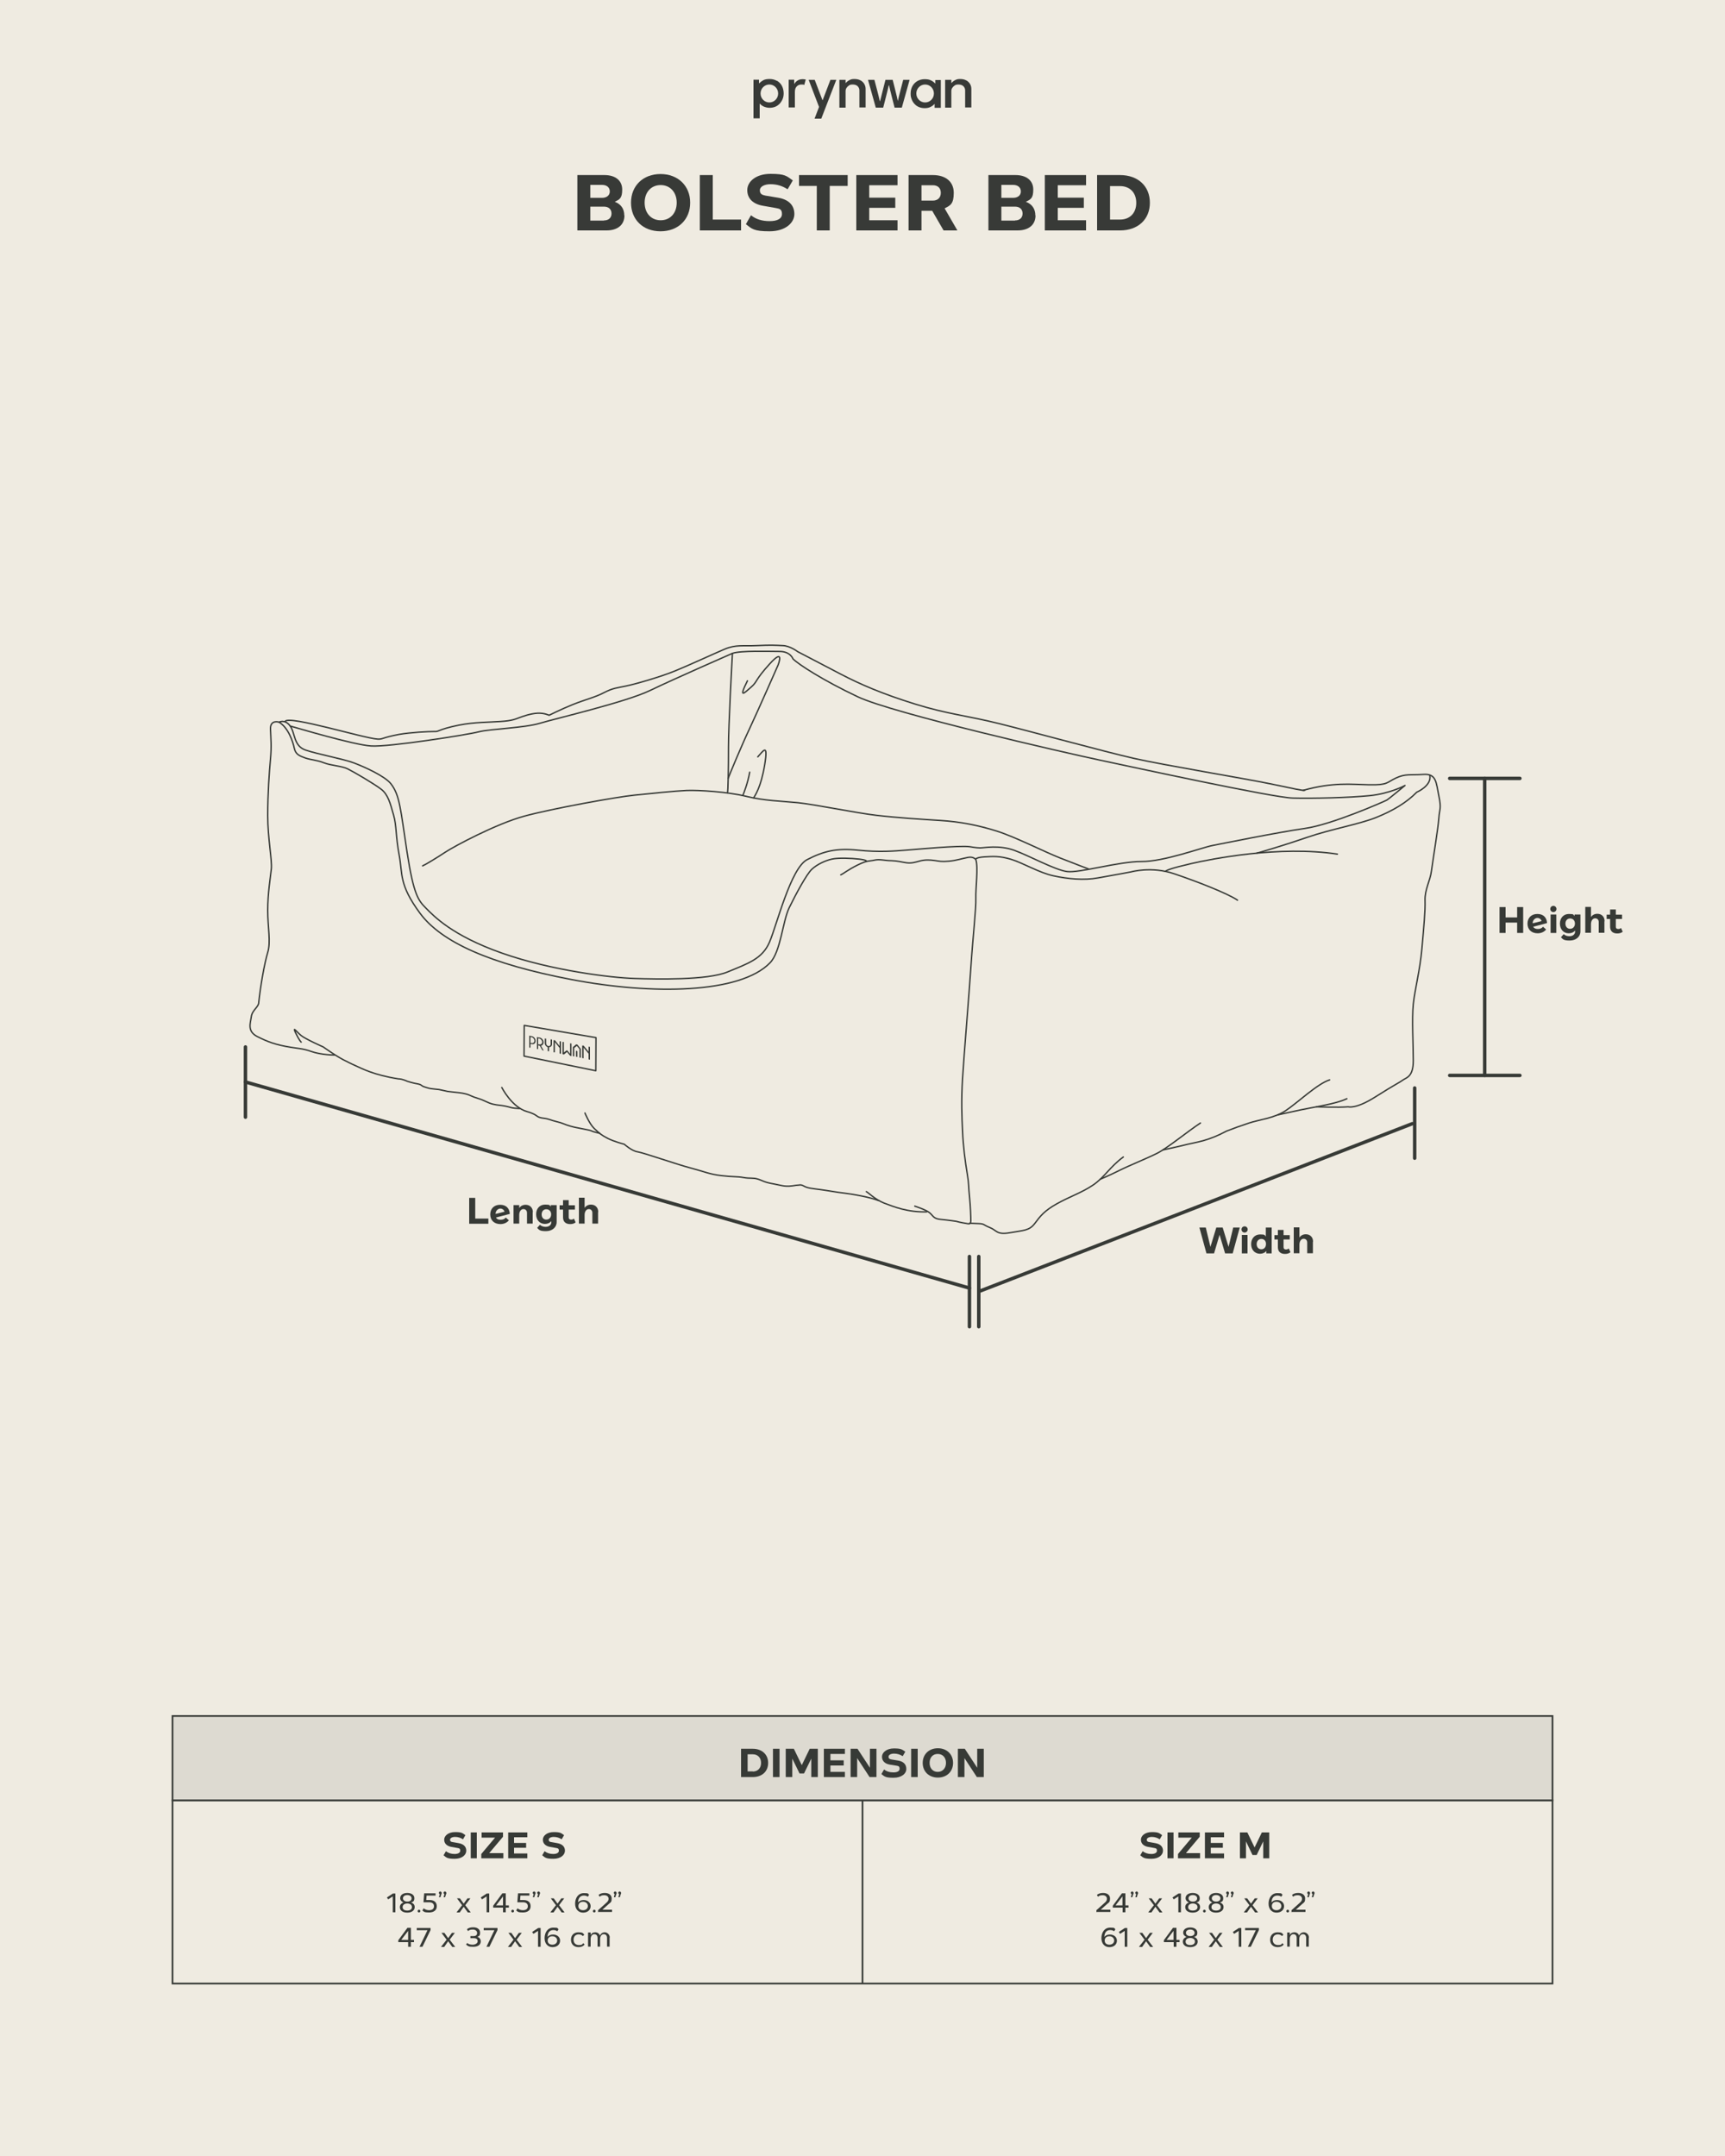 <svg viewBox="0 0 1000 1250" version="1.1" xmlns="http://www.w3.org/2000/svg" id="Layer_1">
  
  <rect fill="#efebe1" height="1291.6" width="1027.7" y="-20.8" x="-13.9"></rect>
  <g>
    <path fill="#383a37" d="M362,124.9c0,5.4-3.9,8.7-10.4,8.7h-16.9v-32.1h15.7c6.4,0,10.3,3.2,10.3,8.4s-1.6,5.7-4.3,7.1c3.5,1.3,5.5,4,5.5,7.9ZM342.2,107.2v7.5h6.8c2.7,0,4.5-1.4,4.5-3.7s-1.7-3.8-4.5-3.8h-6.8ZM350.1,127.8c2.7,0,4.4-1.5,4.4-4s-1.7-4-4.4-4h-7.9v8.1h7.9Z"></path>
    <path fill="#383a37" d="M365.8,117.5c0-9.8,7-16.6,17.1-16.6s17.2,6.8,17.2,16.6-7,16.6-17.2,16.6-17.1-6.8-17.1-16.6ZM392.3,117.5c0-6-3.8-10.2-9.3-10.2s-9.3,4.1-9.3,10.2,3.8,10.2,9.3,10.2,9.3-4.1,9.3-10.2Z"></path>
    <path fill="#383a37" d="M413.2,127.3h16.4v6.3h-23.9v-32.1h7.5v25.8Z"></path>
    <path fill="#383a37" d="M432.4,130h0c0-.1,2.9-5.1,2.9-5.1h.2c2.7,2.2,6.3,3.3,10.7,3.3s7.1-1.4,7.1-4.1-1.2-3.1-3.6-3.5l-7.4-1.3c-5.8-1-9.1-4.2-9.1-9.1s5-9.4,13.5-9.4,9.2,1.2,12.9,3.8h0c0,.1-3,5.1-3,5.1h-.1c-2.9-1.9-6.2-2.9-9.8-2.9s-6.2,1.4-6.2,3.5,1.2,2.7,3.2,3.1l7.2,1.2c6.3,1,9.6,4.4,9.6,9.5s-5.2,10-14.4,10-10.2-1.4-13.8-4.2Z"></path>
    <path fill="#383a37" d="M491.4,107.8h-10.4v25.8h-7.5v-25.8h-10.3v-6.3h28.2v6.3Z"></path>
    <path fill="#383a37" d="M520.3,107.4h-16.4v7.2h15.1v5.9h-15.1v7.2h16.4v5.9h-23.9v-32.1h23.9v5.9Z"></path>
    <path fill="#383a37" d="M547,133.6l-6.6-11.4h-6.2v11.4h-7.5v-32.1h14.1c7.5,0,12.1,3.9,12.1,10.3s-1.9,7.3-5.3,9l7.4,12.8h-8.1ZM534.2,107.4v8.9h6.6c2.8,0,4.6-1.7,4.6-4.5s-1.8-4.4-4.6-4.4h-6.6Z"></path>
    <path fill="#383a37" d="M600.3,124.9c0,5.4-3.9,8.7-10.4,8.7h-16.9v-32.1h15.7c6.4,0,10.3,3.2,10.3,8.4s-1.6,5.7-4.3,7.1c3.5,1.3,5.5,4,5.5,7.9ZM580.5,107.2v7.5h6.8c2.7,0,4.5-1.4,4.5-3.7s-1.7-3.8-4.5-3.8h-6.8ZM588.4,127.8c2.7,0,4.4-1.5,4.4-4s-1.7-4-4.4-4h-7.9v8.1h7.9Z"></path>
    <path fill="#383a37" d="M629.6,107.4h-16.4v7.2h15.1v5.9h-15.1v7.2h16.4v5.9h-23.9v-32.1h23.9v5.9Z"></path>
    <path fill="#383a37" d="M666.6,117.5c0,9.7-6.9,16.1-17.3,16.1h-13.3v-32.1h13.3c10.4,0,17.3,6.4,17.3,16.1ZM649.3,127.3c5.7,0,9.4-3.8,9.4-9.7s-3.7-9.7-9.4-9.7h-5.8v19.4h5.8Z"></path>
  </g>
  <g>
    <path fill="#383a37" d="M520.7,58.6h-.2c-.3-1.7-3-12.3-3-12.3h-4.2s-2.7,10.6-3.1,12.3h-.2c-.2-1.5-3.1-12.3-3.1-12.3h-3.7l4.5,16.1h4.3s2.9-11.2,3.2-12.9h.2c.3,1.7,3.2,12.9,3.2,12.9h4.2l4.5-16.1h-3.7s-2.9,10.9-3.1,12.3Z"></path>
    <polygon fill="#383a37" points="476.9 58.1 476.8 58.1 472.3 46.3 468.8 46.3 474.8 62 472.2 68.8 476.1 68.8 484.8 46.3 481.4 46.3 476.9 58.1"></polygon>
    <path fill="#383a37" d="M462.5,46.6c-.8.5-1.5,1.1-2,2h-.1v-2.4h-3.2v16.1h3.6v-8.9c0-1.4.3-2.5,1-3.2.7-.8,1.6-1.2,2.8-1.2s1.2,0,1.7.3v-.3c0,0,.8-2.9.8-2.9-.6-.1-1.1-.2-1.7-.2-1.1,0-2.1.2-2.9.7Z"></path>
    <path fill="#383a37" d="M499,46.7c-1-.6-2.2-.9-3.7-.9s-1.9.2-2.8.6c-.8.4-1.6,1-2.3,1.8h0v-1.9h-3.6v16.1h3.6v-9.2c0-.1,0-.2,0-.4,0-.7.2-1.3.5-1.8.4-.6.9-1.1,1.5-1.5.6-.4,1.3-.5,2.1-.5,1.2,0,2.2.3,2.9,1,.6.6,1,1.4,1,2.4,0,.1,0,.2,0,.3v9.6h3.6v-10.7c0-1-.2-1.9-.7-2.8-.5-.9-1.2-1.6-2.2-2.2Z"></path>
    <path fill="#383a37" d="M560.3,46.7c-1-.6-2.2-.9-3.7-.9s-1.9.2-2.8.6c-.8.4-1.6,1-2.3,1.8h0v-1.9h-3.6v16.1h3.6v-9.2c0-.1,0-.2,0-.4,0-.7.2-1.3.5-1.8.4-.6.9-1.1,1.5-1.5.6-.4,1.3-.5,2.1-.5,1.2,0,2.2.3,2.9,1,.6.6,1,1.4,1,2.4,0,.1,0,.2,0,.3v9.6h3.6v-10.7c0-1-.2-1.9-.7-2.8-.5-.9-1.2-1.6-2.2-2.2Z"></path>
    <path fill="#383a37" d="M450.4,46.9c-1.2-.7-2.6-1.1-4.2-1.1s-2.7.2-3.7.7c-.9.5-1.7,1.1-2.4,1.8h-.1v-2.1h-3.2v22.4h3.6v-8.5h.1c.6.7,1.4,1.3,2.3,1.7,1,.4,2.1.7,3.3.7s2.3-.2,3.3-.6c1-.4,1.8-1,2.6-1.8.7-.8,1.3-1.7,1.7-2.7.4-1,.6-2.1.6-3.3s-.3-3-1-4.3c-.7-1.3-1.6-2.2-2.9-3ZM446,59.4c-2.8,0-5.1-2.3-5.1-5.2s2.3-5.2,5.1-5.2,5.1,2.3,5.1,5.2-2.3,5.2-5.1,5.2Z"></path>
    <path fill="#383a37" d="M542.2,48.4h-.1c-.6-.7-1.4-1.3-2.4-1.8-1-.5-2.2-.7-3.7-.7s-3,.4-4.2,1.1c-1.2.7-2.2,1.7-2.9,3-.7,1.3-1,2.7-1,4.3s.2,2.2.6,3.3c.4,1,.9,1.9,1.7,2.7.7.8,1.6,1.4,2.6,1.8,1,.4,2.1.6,3.3.6s2.4-.2,3.3-.7c.9-.4,1.7-1,2.3-1.7h.1v2.2h3.6v-16.1h-3.2v2.1ZM536.3,59.4c-2.8,0-5.1-2.3-5.1-5.2s2.3-5.2,5.1-5.2,5.1,2.3,5.1,5.2-2.3,5.2-5.1,5.2Z"></path>
  </g>
  <rect stroke-miterlimit="10" stroke="#373a36" fill="none" height="106.2" width="800" y="1043.8" x="100"></rect>
  <rect stroke-miterlimit="10" stroke="#373a36" fill="#dddad1" height="48.9" width="800" y="994.9" x="100"></rect>
  <g>
    <path fill="#373a36" d="M445.3,1022.1c0,4.9-3.5,8.2-8.9,8.2h-6.8v-16.4h6.8c5.3,0,8.9,3.3,8.9,8.2ZM436.4,1027.1c2.9,0,4.8-2,4.8-5s-1.9-5-4.8-5h-3v9.9h3Z"></path>
    <path fill="#373a36" d="M448.1,1030.3v-16.4h3.8v16.4h-3.8Z"></path>
    <path fill="#373a36" d="M474.1,1030.3h-3.8v-10.7l-4.2,8.6h-2.6l-4.2-8.6v10.7h-3.8v-16.4h4.7l4.6,9.5,4.6-9.5h4.7v16.4Z"></path>
    <path fill="#373a36" d="M489.8,1016.9h-8.4v3.7h7.7v3h-7.7v3.7h8.4v3h-12.2v-16.4h12.2v3Z"></path>
    <path fill="#373a36" d="M504.3,1013.9h3.8v16.4h-4l-7.2-11v11h-3.8v-16.4h4l7.2,11v-11Z"></path>
    <path fill="#373a36" d="M511,1028.5h0c0,0,1.5-2.6,1.5-2.6h0c1.4,1.1,3.2,1.7,5.4,1.7s3.6-.7,3.6-2.1-.6-1.6-1.8-1.8l-3.8-.6c-3-.5-4.6-2.2-4.6-4.6s2.6-4.8,6.9-4.8,4.7.6,6.6,1.9h0c0,0-1.5,2.6-1.5,2.6h0c-1.5-1-3.2-1.5-5-1.5s-3.2.7-3.2,1.8.6,1.4,1.7,1.6l3.7.6c3.2.5,4.9,2.2,4.9,4.9s-2.7,5.1-7.4,5.1-5.2-.7-7-2.1Z"></path>
    <path fill="#373a36" d="M528.2,1030.3v-16.4h3.8v16.4h-3.8Z"></path>
    <path fill="#373a36" d="M534.9,1022.1c0-5,3.6-8.5,8.8-8.5s8.8,3.5,8.8,8.5-3.6,8.5-8.8,8.5-8.8-3.5-8.8-8.5ZM548.4,1022.1c0-3.1-1.9-5.2-4.8-5.2s-4.7,2.1-4.7,5.2,1.9,5.2,4.7,5.2,4.8-2.1,4.8-5.2Z"></path>
    <path fill="#373a36" d="M566.5,1013.9h3.8v16.4h-4l-7.2-11v11h-3.8v-16.4h4l7.2,11v-11Z"></path>
  </g>
  <line stroke-miterlimit="10" stroke="#373a36" fill="none" y2="1150" x2="500" y1="1043.8" x1="500"></line>
  <g>
    <path fill="#373a36" d="M227.7,1108.7v-9.2h0l-2.7,1.7h0l-.7-1.1h0s3.5-2.3,3.5-2.3h1.4v10.9h-1.6Z"></path>
    <path fill="#373a36" d="M231.8,1105.7c0-1.3.8-2.2,2.1-2.7h0c-1.2-.5-1.9-1.4-1.9-2.5,0-1.8,1.6-3,4.1-3s4.1,1.2,4.1,3-.7,2.1-1.9,2.5h0c1.4.5,2.1,1.4,2.1,2.7,0,1.9-1.7,3.2-4.3,3.2s-4.3-1.2-4.3-3.2ZM238.8,1105.7c0-1.3-1.1-2.1-2.7-2.1s-2.7.8-2.7,2.1,1,2,2.7,2,2.7-.8,2.7-2ZM238.6,1100.6c0-1.1-1-1.9-2.5-1.9s-2.5.8-2.5,1.9,1,1.9,2.5,1.9,2.5-.7,2.5-1.9Z"></path>
    <path fill="#373a36" d="M242.1,1108c0-.4.4-.8.8-.8s.8.4.8.8-.4.8-.8.8-.8-.3-.8-.8Z"></path>
    <path fill="#373a36" d="M244.9,1107.6h0s.7-1.2.7-1.2h0c.9.7,1.9,1.1,3.1,1.1,1.8,0,2.9-.8,2.9-2.3s-1.1-2.3-2.8-2.3h-3.3l.4-5.2h6.6v1.3h-5.2l-.2,2.6h2c2.6,0,4.1,1.3,4.1,3.6s-1.7,3.6-4.5,3.6-2.9-.4-3.9-1.2Z"></path>
    <path fill="#373a36" d="M256.1,1097.3c0,.3,0,.5-.2.8l-.6,1.9h-.8l.4-1.9c-.3-.1-.5-.4-.5-.7s.4-.8.8-.8.8.4.8.8ZM258.8,1097.3c0,.3,0,.5-.2.8l-.6,1.9h-.8l.4-1.9c-.3-.1-.5-.4-.5-.7s.4-.8.8-.8.8.4.8.8Z"></path>
    <path fill="#373a36" d="M264.7,1108.7l3.2-4.1h0s-3-4-3-4h1.7l2.2,3.1h0l2.2-3.1h1.7l-3,4h0s3.2,4.2,3.2,4.2h-1.7l-2.4-3.3h0l-2.3,3.3h-1.7Z"></path>
    <path fill="#373a36" d="M282.1,1108.7v-9.2h0l-2.7,1.7h0l-.7-1.1h0s3.5-2.3,3.5-2.3h1.4v10.9h-1.6Z"></path>
    <path fill="#373a36" d="M291.6,1108.7v-2.7h-5.7v-1.1l5.3-7.2h2v7h1.8v1.3h-1.8v2.7h-1.6ZM287.6,1104.7h4v-5.2h0l-4,5.2Z"></path>
    <path fill="#373a36" d="M296.4,1108c0-.4.4-.8.8-.8s.8.4.8.8-.4.8-.8.8-.8-.3-.8-.8Z"></path>
    <path fill="#373a36" d="M299.3,1107.6h0s.7-1.2.7-1.2h0c.9.7,1.9,1.1,3.1,1.1,1.8,0,2.9-.8,2.9-2.3s-1.1-2.3-2.8-2.3h-3.3l.4-5.2h6.6v1.3h-5.2l-.2,2.6h2c2.6,0,4.1,1.3,4.1,3.6s-1.7,3.6-4.5,3.6-2.9-.4-3.9-1.2Z"></path>
    <path fill="#373a36" d="M310.5,1097.3c0,.3,0,.5-.2.8l-.6,1.9h-.8l.4-1.9c-.3-.1-.5-.4-.5-.7s.4-.8.8-.8.8.4.8.8ZM313.1,1097.3c0,.3,0,.5-.2.8l-.6,1.9h-.8l.4-1.9c-.3-.1-.5-.4-.5-.7s.4-.8.8-.8.8.4.8.8Z"></path>
    <path fill="#373a36" d="M319.1,1108.7l3.2-4.1h0s-3-4-3-4h1.7l2.2,3.1h0l2.2-3.1h1.7l-3,4h0s3.2,4.2,3.2,4.2h-1.7l-2.4-3.3h0l-2.3,3.3h-1.7Z"></path>
    <path fill="#373a36" d="M342.4,1105.1c0,2.3-1.8,3.8-4.4,3.8s-4.6-1.9-4.6-5.2,1.8-6.1,5-6.1,2.2.3,3.1.9h0s-.7,1.2-.7,1.2h0c-.7-.5-1.5-.7-2.3-.7-2.1,0-3.3,1.4-3.4,4h0c.7-.9,1.8-1.4,3.2-1.4,2.4,0,4.1,1.5,4.1,3.6ZM340.8,1105.1c0-1.4-1.1-2.5-2.8-2.5s-2.7,1-2.7,2.5c0,1.5,1.1,2.4,2.7,2.4s2.8-1,2.8-2.4Z"></path>
    <path fill="#373a36" d="M343.7,1108c0-.4.4-.8.8-.8s.8.4.8.8-.4.8-.8.8-.8-.3-.8-.8Z"></path>
    <path fill="#373a36" d="M346.7,1108.7v-1.2l4.9-4.4c.8-.7,1.2-1.4,1.2-2.2,0-1.3-1-2.1-2.5-2.1s-1.9.3-2.7.9h0l-.6-1.1h0c1-.8,2.2-1.1,3.6-1.1,2.4,0,4,1.2,4,3.2s-.5,2.2-1.6,3.1l-3.8,3.4h0s5.6,0,5.6,0v1.3h-7.9Z"></path>
    <path fill="#373a36" d="M357.5,1097.3c0,.3,0,.5-.2.8l-.6,1.9h-.8l.4-1.9c-.3-.1-.5-.4-.5-.7s.4-.8.8-.8.8.4.8.8ZM360.1,1097.3c0,.3,0,.5-.2.8l-.6,1.9h-.8l.4-1.9c-.3-.1-.5-.4-.5-.7s.4-.8.8-.8.8.4.8.8Z"></path>
    <path fill="#373a36" d="M236.6,1128.7v-2.7h-5.7v-1.1l5.3-7.2h2v7h1.8v1.3h-1.8v2.7h-1.6ZM232.6,1124.7h4v-5.2h0l-4,5.2Z"></path>
    <path fill="#373a36" d="M243.2,1128.7l4.6-9.6h0s-6.2,0-6.2,0v-1.3h8v1.2l-4.7,9.7h-1.7Z"></path>
    <path fill="#373a36" d="M255.7,1128.7l3.2-4.1h0s-3-4-3-4h1.7l2.2,3.1h0l2.2-3.1h1.7l-3,4h0s3.2,4.2,3.2,4.2h-1.7l-2.4-3.3h0l-2.3,3.3h-1.7Z"></path>
    <path fill="#373a36" d="M270.1,1127.6h0s.7-1.1.7-1.1h0c.8.7,1.9,1,3.2,1s2.9-.7,2.9-2-.9-1.8-2.3-1.8h-1.9v-1.2h1.9c1.3,0,2-.7,2-1.8s-.9-2-2.5-2-2,.3-2.8.9h0l-.6-1.1h0c1-.8,2.2-1.1,3.6-1.1,2.5,0,4,1.2,4,3.1s-.6,2-1.6,2.4h0c1.3.5,2,1.4,2,2.7,0,2-1.7,3.1-4.4,3.1s-3-.4-4-1.2Z"></path>
    <path fill="#373a36" d="M282,1128.7l4.6-9.6h0s-6.2,0-6.2,0v-1.3h8v1.2l-4.7,9.7h-1.7Z"></path>
    <path fill="#373a36" d="M294.5,1128.7l3.2-4.1h0s-3-4-3-4h1.7l2.2,3.1h0l2.2-3.1h1.7l-3,4h0s3.2,4.2,3.2,4.2h-1.7l-2.4-3.3h0l-2.3,3.3h-1.7Z"></path>
    <path fill="#373a36" d="M311.9,1128.7v-9.2h0l-2.7,1.7h0l-.7-1.1h0s3.5-2.3,3.5-2.3h1.4v10.9h-1.6Z"></path>
    <path fill="#373a36" d="M324.7,1125.1c0,2.3-1.8,3.8-4.4,3.8s-4.6-1.9-4.6-5.2,1.8-6.1,5-6.1,2.2.3,3.1.9h0s-.7,1.2-.7,1.2h0c-.7-.5-1.5-.7-2.3-.7-2.1,0-3.3,1.4-3.4,4h0c.7-.9,1.8-1.4,3.2-1.4,2.4,0,4.1,1.5,4.1,3.6ZM323,1125.1c0-1.4-1.1-2.5-2.8-2.5s-2.7,1-2.7,2.5c0,1.5,1.1,2.4,2.7,2.4s2.8-1,2.8-2.4Z"></path>
    <path fill="#373a36" d="M331,1124.6c0-2.6,1.7-4.3,4.3-4.3s2.6.5,3.4,1.4h0s-.8.8-.8.8h0c-.5-.6-1.4-1-2.4-1-1.8,0-3,1.2-3,3.1s1.2,3.1,3.1,3.1,1.9-.4,2.5-1.1h0l.8.8h0c-.8,1-2,1.5-3.5,1.5-2.7,0-4.4-1.7-4.4-4.3Z"></path>
    <path fill="#373a36" d="M353.4,1123.4v5.2h-1.5v-5c0-1.4-.7-2.2-1.9-2.2s-2.1,1.1-2.1,2.8v4.4h-1.5v-5c0-1.4-.7-2.2-1.9-2.2s-2.1,1.1-2.1,2.8v4.4h-1.5v-8.2h1.5v1.5c.5-1.1,1.5-1.6,2.7-1.6s2.3.7,2.7,1.9c.5-1.2,1.5-1.9,2.8-1.9s2.9,1.2,2.9,3.1Z"></path>
  </g>
  <g>
    <path fill="#373a36" d="M257.1,1075.7h0c0,0,1.4-2.4,1.4-2.4h0c1.3,1,3,1.6,5,1.6s3.3-.7,3.3-1.9-.5-1.4-1.7-1.6l-3.4-.6c-2.7-.5-4.2-2-4.2-4.2s2.3-4.4,6.3-4.4,4.3.6,6,1.8h0c0,0-1.4,2.4-1.4,2.4h0c-1.3-.9-2.9-1.4-4.6-1.4s-2.9.7-2.9,1.6.5,1.3,1.5,1.4l3.4.6c2.9.5,4.5,2,4.5,4.4s-2.4,4.7-6.7,4.7-4.8-.7-6.4-2Z"></path>
    <path fill="#373a36" d="M272.9,1077.4v-15h3.5v15h-3.5Z"></path>
    <path fill="#373a36" d="M279,1077.4v-2.5l8-9.5h-7.8v-3h12.4v2.5l-8,9.5h8.2v3h-12.8Z"></path>
    <path fill="#373a36" d="M305.7,1065.2h-7.7v3.3h7v2.8h-7v3.3h7.7v2.8h-11.1v-15h11.1v2.8Z"></path>
    <path fill="#373a36" d="M314.3,1075.7h0c0,0,1.4-2.4,1.4-2.4h0c1.3,1,3,1.6,5,1.6s3.3-.7,3.3-1.9-.5-1.4-1.7-1.6l-3.4-.6c-2.7-.5-4.2-2-4.2-4.2s2.3-4.4,6.3-4.4,4.3.6,6,1.8h0c0,0-1.4,2.4-1.4,2.4h0c-1.3-.9-2.9-1.4-4.6-1.4s-2.9.7-2.9,1.6.5,1.3,1.5,1.4l3.4.6c2.9.5,4.5,2,4.5,4.4s-2.4,4.7-6.7,4.7-4.8-.7-6.4-2Z"></path>
  </g>
  <g>
    <path fill="#373a36" d="M635.6,1108.7v-1.2l4.9-4.4c.8-.7,1.2-1.4,1.2-2.2,0-1.3-1-2.1-2.5-2.1s-1.9.3-2.7.9h0l-.6-1.1h0c1-.8,2.2-1.1,3.6-1.1,2.4,0,4,1.2,4,3.2s-.5,2.2-1.6,3.1l-3.8,3.4h0s5.6,0,5.6,0v1.3h-7.9Z"></path>
    <path fill="#373a36" d="M650.8,1108.7v-2.7h-5.7v-1.1l5.3-7.2h2v7h1.8v1.3h-1.8v2.7h-1.6ZM646.7,1104.7h4v-5.2h0l-4,5.2Z"></path>
    <path fill="#373a36" d="M657.2,1097.3c0,.3,0,.5-.2.8l-.6,1.9h-.8l.4-1.9c-.3-.1-.5-.4-.5-.7s.4-.8.8-.8.8.4.8.8ZM659.8,1097.3c0,.3,0,.5-.2.8l-.6,1.9h-.8l.4-1.9c-.3-.1-.5-.4-.5-.7s.4-.8.8-.8.8.4.8.8Z"></path>
    <path fill="#373a36" d="M665.7,1108.7l3.2-4.1h0s-3-4-3-4h1.7l2.2,3.1h0l2.2-3.1h1.7l-3,4h0s3.2,4.2,3.2,4.2h-1.7l-2.4-3.3h0l-2.3,3.3h-1.7Z"></path>
    <path fill="#373a36" d="M683.1,1108.7v-9.2h0l-2.7,1.7h0l-.7-1.1h0s3.5-2.3,3.5-2.3h1.4v10.9h-1.6Z"></path>
    <path fill="#373a36" d="M687.1,1105.7c0-1.3.8-2.2,2.1-2.7h0c-1.2-.5-1.9-1.4-1.9-2.5,0-1.8,1.6-3,4.1-3s4.1,1.2,4.1,3-.7,2.1-1.9,2.5h0c1.4.5,2.1,1.4,2.1,2.7,0,1.9-1.7,3.2-4.3,3.2s-4.3-1.2-4.3-3.2ZM694.2,1105.7c0-1.3-1.1-2.1-2.7-2.1s-2.7.8-2.7,2.1,1,2,2.7,2,2.7-.8,2.7-2ZM694,1100.6c0-1.1-1-1.9-2.5-1.9s-2.5.8-2.5,1.9,1,1.9,2.5,1.9,2.5-.7,2.5-1.9Z"></path>
    <path fill="#373a36" d="M697.4,1108c0-.4.4-.8.8-.8s.8.4.8.8-.4.8-.8.8-.8-.3-.8-.8Z"></path>
    <path fill="#373a36" d="M700.7,1105.7c0-1.3.8-2.2,2.1-2.7h0c-1.2-.5-1.9-1.4-1.9-2.5,0-1.8,1.6-3,4.1-3s4.1,1.2,4.1,3-.7,2.1-1.9,2.5h0c1.4.5,2.1,1.4,2.1,2.7,0,1.9-1.7,3.2-4.3,3.2s-4.3-1.2-4.3-3.2ZM707.7,1105.7c0-1.3-1.1-2.1-2.7-2.1s-2.7.8-2.7,2.1,1,2,2.7,2,2.7-.8,2.7-2ZM707.5,1100.6c0-1.1-1-1.9-2.5-1.9s-2.5.8-2.5,1.9,1,1.9,2.5,1.9,2.5-.7,2.5-1.9Z"></path>
    <path fill="#373a36" d="M712.5,1097.3c0,.3,0,.5-.2.8l-.6,1.9h-.8l.4-1.9c-.3-.1-.5-.4-.5-.7s.4-.8.8-.8.8.4.8.8ZM715.2,1097.3c0,.3,0,.5-.2.8l-.6,1.9h-.8l.4-1.9c-.3-.1-.5-.4-.5-.7s.4-.8.8-.8.8.4.8.8Z"></path>
    <path fill="#373a36" d="M721.1,1108.7l3.2-4.1h0s-3-4-3-4h1.7l2.2,3.1h0l2.2-3.1h1.7l-3,4h0s3.2,4.2,3.2,4.2h-1.7l-2.4-3.3h0l-2.3,3.3h-1.7Z"></path>
    <path fill="#373a36" d="M744.4,1105.1c0,2.3-1.8,3.8-4.4,3.8s-4.6-1.9-4.6-5.2,1.8-6.1,5-6.1,2.2.3,3.1.9h0s-.7,1.2-.7,1.2h0c-.7-.5-1.5-.7-2.3-.7-2.1,0-3.3,1.4-3.4,4h0c.7-.9,1.8-1.4,3.2-1.4,2.4,0,4.1,1.5,4.1,3.6ZM742.8,1105.1c0-1.4-1.1-2.5-2.8-2.5s-2.7,1-2.7,2.5c0,1.5,1.1,2.4,2.7,2.4s2.8-1,2.8-2.4Z"></path>
    <path fill="#373a36" d="M745.7,1108c0-.4.4-.8.8-.8s.8.4.8.8-.4.8-.8.8-.8-.3-.8-.8Z"></path>
    <path fill="#373a36" d="M748.7,1108.7v-1.2l4.9-4.4c.8-.7,1.2-1.4,1.2-2.2,0-1.3-1-2.1-2.5-2.1s-1.9.3-2.7.9h0l-.6-1.1h0c1-.8,2.2-1.1,3.6-1.1,2.4,0,4,1.2,4,3.2s-.5,2.2-1.6,3.1l-3.8,3.4h0s5.6,0,5.6,0v1.3h-7.9Z"></path>
    <path fill="#373a36" d="M759.5,1097.3c0,.3,0,.5-.2.8l-.6,1.9h-.8l.4-1.9c-.3-.1-.5-.4-.5-.7s.4-.8.8-.8.8.4.8.8ZM762.1,1097.3c0,.3,0,.5-.2.8l-.6,1.9h-.8l.4-1.9c-.3-.1-.5-.4-.5-.7s.4-.8.8-.8.8.4.8.8Z"></path>
    <path fill="#373a36" d="M647.5,1125.1c0,2.3-1.8,3.8-4.4,3.8s-4.6-1.9-4.6-5.2,1.8-6.1,5-6.1,2.2.3,3.1.9h0s-.7,1.2-.7,1.2h0c-.7-.5-1.5-.7-2.3-.7-2.1,0-3.3,1.4-3.4,4h0c.7-.9,1.8-1.4,3.2-1.4,2.4,0,4.1,1.5,4.1,3.6ZM645.9,1125.1c0-1.4-1.1-2.5-2.8-2.5s-2.7,1-2.7,2.5c0,1.5,1.1,2.4,2.7,2.4s2.8-1,2.8-2.4Z"></path>
    <path fill="#373a36" d="M652,1128.7v-9.2h0l-2.7,1.7h0l-.7-1.1h0s3.5-2.3,3.5-2.3h1.4v10.9h-1.6Z"></path>
    <path fill="#373a36" d="M660.3,1128.7l3.2-4.1h0s-3-4-3-4h1.7l2.2,3.1h0l2.2-3.1h1.7l-3,4h0s3.2,4.2,3.2,4.2h-1.7l-2.4-3.3h0l-2.3,3.3h-1.7Z"></path>
    <path fill="#373a36" d="M680.4,1128.7v-2.7h-5.7v-1.1l5.3-7.2h2v7h1.8v1.3h-1.8v2.7h-1.6ZM676.3,1124.7h4v-5.2h0l-4,5.2Z"></path>
    <path fill="#373a36" d="M685.7,1125.7c0-1.3.8-2.2,2.1-2.7h0c-1.2-.5-1.9-1.4-1.9-2.5,0-1.8,1.6-3,4.1-3s4.1,1.2,4.1,3-.7,2.1-1.9,2.5h0c1.4.5,2.1,1.4,2.1,2.7,0,1.9-1.7,3.2-4.3,3.2s-4.3-1.2-4.3-3.2ZM692.7,1125.7c0-1.3-1.1-2.1-2.7-2.1s-2.7.8-2.7,2.1,1,2,2.7,2,2.7-.8,2.7-2ZM692.5,1120.6c0-1.1-1-1.9-2.5-1.9s-2.5.8-2.5,1.9,1,1.9,2.5,1.9,2.5-.7,2.5-1.9Z"></path>
    <path fill="#373a36" d="M700.7,1128.7l3.2-4.1h0s-3-4-3-4h1.7l2.2,3.1h0l2.2-3.1h1.7l-3,4h0s3.2,4.2,3.2,4.2h-1.7l-2.4-3.3h0l-2.3,3.3h-1.7Z"></path>
    <path fill="#373a36" d="M718.1,1128.7v-9.2h0l-2.7,1.7h0l-.7-1.1h0s3.5-2.3,3.5-2.3h1.4v10.9h-1.6Z"></path>
    <path fill="#373a36" d="M723.4,1128.7l4.6-9.6h0s-6.2,0-6.2,0v-1.3h8v1.2l-4.7,9.7h-1.7Z"></path>
    <path fill="#373a36" d="M736.3,1124.6c0-2.6,1.7-4.3,4.3-4.3s2.6.5,3.4,1.4h0s-.8.8-.8.8h0c-.5-.6-1.4-1-2.4-1-1.8,0-3,1.2-3,3.1s1.2,3.1,3.1,3.1,1.9-.4,2.5-1.1h0l.8.8h0c-.8,1-2,1.5-3.5,1.5-2.7,0-4.4-1.7-4.4-4.3Z"></path>
    <path fill="#373a36" d="M758.7,1123.4v5.2h-1.5v-5c0-1.4-.7-2.2-1.9-2.2s-2.1,1.1-2.1,2.8v4.4h-1.5v-5c0-1.4-.7-2.2-1.9-2.2s-2.1,1.1-2.1,2.8v4.4h-1.5v-8.2h1.5v1.5c.5-1.1,1.5-1.6,2.7-1.6s2.3.7,2.7,1.9c.5-1.2,1.5-1.9,2.8-1.9s2.9,1.2,2.9,3.1Z"></path>
  </g>
  <g>
    <path fill="#373a36" d="M661,1075.7h0c0,0,1.4-2.4,1.4-2.4h0c1.3,1,3,1.6,5,1.6s3.3-.7,3.3-1.9-.5-1.4-1.7-1.6l-3.4-.6c-2.7-.5-4.2-2-4.2-4.2s2.3-4.4,6.3-4.4,4.3.6,6,1.8h0c0,0-1.4,2.4-1.4,2.4h0c-1.3-.9-2.9-1.4-4.6-1.4s-2.9.7-2.9,1.6.5,1.3,1.5,1.4l3.4.6c2.9.5,4.5,2,4.5,4.4s-2.4,4.7-6.7,4.7-4.8-.7-6.4-2Z"></path>
    <path fill="#373a36" d="M676.8,1077.4v-15h3.5v15h-3.5Z"></path>
    <path fill="#373a36" d="M682.9,1077.4v-2.5l8-9.5h-7.8v-3h12.4v2.5l-8,9.5h8.2v3h-12.8Z"></path>
    <path fill="#373a36" d="M709.6,1065.2h-7.7v3.3h7v2.8h-7v3.3h7.7v2.8h-11.1v-15h11.1v2.8Z"></path>
    <path fill="#373a36" d="M735.8,1077.4h-3.5v-9.8l-3.8,7.9h-2.4l-3.8-7.9v9.8h-3.5v-15h4.3l4.2,8.7,4.2-8.7h4.3v15Z"></path>
  </g>
  <g>
    <path stroke-width=".8" stroke-linejoin="round" stroke-linecap="round" stroke="#373a36" fill="none" d="M174.6,604.2s-1.1-.9-3.2-5.3.6-.6,3.2,1.5c2.6,2.1,12.8,6.6,12.8,6.6,0,0,8.6,6.2,13.6,8.4,0,0,2,1.1,5.4,2.6,3.4,1.5,10.1,5.2,24.5,7.5,2.4,0,5.2,1.4,5.2,1.4,0,0,3.4,1.1,6,1.5,2.6.5,1.8,1.1,4.1,1.8s2.5.9,5.6,1.2,2.4.2,5.1.8c2.7.6,2.2.6,5.3.9,3.1.4,4.9.4,7.7,1.1,2.8.7,3.3,1.5,7.1,2.6s5.8,2.7,8.9,3.4c3.1.7,3.4.4,7,1.1,3.5.7,3.2,1.2,8.3,1.4"></path>
    <path stroke-width=".8" stroke-linejoin="round" stroke-linecap="round" stroke="#373a36" fill="none" d="M290.9,630.5s5.8,11.5,14.7,14c0,0,1.7.4,3.8,1.4s2.1,2,5.6,2.4c3.4.4,3.9,1.1,7.7,2,3.8.9,4.6,1.7,7.9,2.6s3.5.8,6.3,1.4c2.7.6,5,.9,5.8,1.3s2.1.8,5,1.5"></path>
    <path stroke-width=".8" stroke-linejoin="round" stroke-linecap="round" stroke="#373a36" fill="none" d="M339.1,645.3s2.5,6.2,5.4,9c3,2.8,4.1,3.8,7.8,5.7,3.7,1.9,9.6,3.4,9.6,3.4,0,0,4.3,3.9,7.7,4.4s22.5,7.2,30.5,9.3c8,2.1,11.2,3.7,18,4.5,6.7.8,9,.4,12.9,1.1s5.3,0,8.3.9,3.4,1.8,9.2,2.8c5.8,1.1,6.6,1.9,13.1.8,1.9,0,2.4-.7,4.5.5,2.1,1.2,5,1.4,9.5,2,4.5.6,9,1.5,14.2,2.1,5.2.6,14.8,2.4,19.6,4.3"></path>
    <path stroke-width=".8" stroke-linejoin="round" stroke-linecap="round" stroke="#373a36" fill="none" d="M502.2,690.9c.6,0,5,4.6,10.5,6.7,5.6,2.1,13.5,5.3,24.5,5"></path>
    <path stroke-width=".8" stroke-linejoin="round" stroke-linecap="round" stroke="#373a36" fill="none" d="M530.3,699.3s6.7,2.1,8.8,4,2.1,3.3,6.4,3.7c4.3.4,8.9,1.1,8.9,1.1,0,0,2.2.7,6.3,1.3,0,0,2.1.7,2.1-1.5s-.2-8.5-.8-14.4c-.6-5.4-.2-6.6-1.3-13.1s-2.4-16.2-2.7-24.6c-.4-8.4-.8-17.4,0-30.6.8-13.2,3.8-48.7,4.9-65.4,1.1-16.7,3-33.1,2.8-38.9s1.5-18.1,0-22.5c0,0-1.2-1.9-4.5-1.3-3.3.6-6.7,1.8-11.1,2.2s-5.5,0-8.3-.4-5.7-.5-8.6.3c-2.9.8-4.9,1.4-7.8,1-2.9-.4-5-1.1-8.7-1.2-3.7,0-6.7-1-9.8-.3s-4,0-9.7,2.8-8.3,5.1-9.8,5.7"></path>
    <path stroke-width=".8" stroke-linejoin="round" stroke-linecap="round" stroke="#373a36" fill="none" d="M502.3,499.3s.2-.7-4.2-1.2-11.9-.9-15.9,0-8.6,3.1-11.6,5.9c-3,2.8-9.3,14.5-13.1,22.3-3.8,7.8-4.9,25.5-11.1,31.9-17.3,17.9-68.2,18.7-115.2,9.7s-75.3-21.6-87.7-38.4-10-22.7-12.1-33.8c-2.1-11.1-1.4-16.8-3.3-23.4-1.9-6.6-3.1-11.6-7.1-14.7-4-3.1-16.1-10.2-19.4-11.8-3.3-1.7-9.5-1.9-13.7-3.5-4.3-1.7-7.6-1.7-10.8-2.8-3.2-1.2-5.7-1.9-6.5-5.7-.8-3.8-3.4-11.8-8.8-15.1,0,0-5.2-1.7-5,4,.2,5.7.7,9.7,0,17.3-.7,7.6-1.6,20.1-1.6,32.9s2.6,26,2.1,30.8-2.1,14.2-2.1,24.1,1.9,18.2,0,24.4c-1.9,6.2-4.3,20.1-5.2,28.9,0,2.8-3.8,4.5-4.3,8.3s-2.6,8.5,3.5,11.6c6.2,3.1,10.4,4.7,19.4,6.2,2,.3,3.6.5,4.8.7,2.4.3,4.8.9,7,1.7s7.2,2,13.5,2.1"></path>
    <path stroke-width=".8" stroke-linejoin="round" stroke-linecap="round" stroke="#373a36" fill="none" d="M562,709.4c.3-.3,1.4-.1,5.1,0,3.7.1,2.7.7,6.7,2.3,4.1,1.6,3.9,4.4,11.7,3,7.8-1.4,11.2-1.1,14.4-5.4,3.2-4.3,5.5-7.3,12.8-11.4s14.4-6.4,20.9-10.8c6.6-4.4,9.9-10.7,17.6-16.3"></path>
    <path stroke-width=".8" stroke-linejoin="round" stroke-linecap="round" stroke="#373a36" fill="none" d="M637.8,683.7s5.1-2.1,11.1-5.1,15.8-6.9,21.8-9.9c6-3,17.6-12.6,25.2-17.6"></path>
    <path stroke-width=".8" stroke-linejoin="round" stroke-linecap="round" stroke="#373a36" fill="none" d="M674.2,666.7s8.4-1.8,14.4-3.3c6-1.4,12.1-2.1,22.4-7.6,4.6-1.8,7.1-2.7,13.1-4.7s14.6-2.8,21.1-7.1c6.6-4.3,18.6-15.8,25.6-17.9"></path>
    <path stroke-width=".8" stroke-linejoin="round" stroke-linecap="round" stroke="#373a36" fill="none" d="M740.7,646.4s12.7-2.9,19.3-4.1c6.6-1.2,16.1-3,20.8-5.3"></path>
    <path stroke-width=".8" stroke-linejoin="round" stroke-linecap="round" stroke="#373a36" fill="none" d="M763.1,641.7s12.8.5,18.5,0c0,0,4.3,1.5,15.8-5.8,11.5-7.3,14-8.3,16-9.8,2-1.4,5.9-1.8,5.9-11.2s-.9-24,0-32.7c.9-8.7,3.9-19.7,5-32.3,1.1-12.6,2-21.6,1.8-27.9-.2-6.2,3-11.4,3.7-16.9.7-5.5,3.9-24.8,4.3-30.7.4-5.9,1.6-5.1,0-13s-1.4-13-9.1-12.4c-7.6.5-10.3-.5-15.8,2.1s-4.6,4.1-15.4,3.9c-10.8-.2-20.8-1.6-38.3,3.2"></path>
    <path stroke-width=".8" stroke-linejoin="round" stroke-linecap="round" stroke="#373a36" fill="none" d="M756.4,458.2c-1,.3-5.8-.8-20.2-3.8-14.4-3-61.6-10.8-78.8-14.7-17.2-3.9-58.6-15.3-77.9-20.1-19.3-4.8-30-5.5-49-11.4-19-5.9-31.9-11.5-43.2-17.4s-24.9-13-24.9-13c0,0-4.4-3.4-8.7-3.5-4.3-.2-6.7-.4-14.9,0-8.2.4-12.2-.7-18.8,2.1-6.6,2.8-20.4,9.2-28.7,12.6-8.3,3.4-22.5,7.5-28.2,8.7s-7.8,1.2-13,3.9c-5.1,2.7-11.2,4.1-18.1,6.9-6.9,2.8-13.7,6.2-13.7,6.2,0,0-2.7-1.4-6.7-1.2-4.1.2-8.7,1.9-10.6,2.6s-4.1,1.8-10.8,2.2c-6.7.5-14.9.3-24.1,2.1-6.1,1.2-9.6,2.4-11.3,3.1s-1.9.6-2.9.6c-3.8,0-13.7.5-20.6,1.7-4.8.9-7.5,1.7-9,2.2s-2.3.6-3.5.5c-8-.5-51-13.8-53.5-10.3"></path>
    <path stroke-width=".8" stroke-linejoin="round" stroke-linecap="round" stroke="#373a36" fill="none" d="M245,502c1.1-.4,8-4.5,13.1-7.9,5.1-3.4,29.6-16.5,45.8-20.9,16.1-4.4,53.8-11.2,63.9-12.2s23.2-2.4,30.2-2.7c6.9-.3,24.1.8,34.6,3.4s20.2,2.7,30,3.7,33.5,5.9,45.4,7.3c11.9,1.4,26.1,2.3,37.3,3,11.2.7,22,2.8,32.7,6.2s27.3,11.9,36.7,15.6c9.4,3.7,16.3,6.3,16.3,6.3"></path>
    <path stroke-width=".8" stroke-linejoin="round" stroke-linecap="round" stroke="#373a36" fill="none" d="M565.6,498.2s.1-1.1,5.1-1.4,8.7-.6,15.4,1.4c6.7,2,16.5,7.9,24.7,9.6,8.2,1.8,17.7,2.7,25.7,1.2,8-1.4,19.2-3.5,19.2-3.5,0,0,11.9-3.4,25,1.1,13.1,4.4,31.2,11.5,36.7,15.3"></path>
    <path stroke-width=".8" stroke-linejoin="round" stroke-linecap="round" stroke="#373a36" fill="none" d="M675.5,505.2c1-.7,3.3-1.8,15-4.5s51.3-10.6,84.8-5.5"></path>
    <path stroke-width=".8" stroke-linejoin="round" stroke-linecap="round" stroke="#373a36" fill="none" d="M421.7,459.7c.4-.7.6-14.5.6-26.6s2-49.1,2.3-54.3"></path>
    <path stroke-width=".8" stroke-linejoin="round" stroke-linecap="round" stroke="#373a36" fill="none" d="M422.2,451.2c0-.5,7.8-19.2,12.4-28.9,4.6-9.8,16.5-36.8,16.5-36.8,0,0,4-10.4-4.9-.6-8.9,9.8-6.9,10.1-10.8,13.5-3.9,3.4-7.5,7.1-2.1-3.7"></path>
    <path stroke-width=".8" stroke-linejoin="round" stroke-linecap="round" stroke="#373a36" fill="none" d="M436.9,462.6c.8-1.5,4.2-5.9,6.4-19.2,2.2-13.3-1-7.8-4-4.6"></path>
    <path stroke-width=".8" stroke-linejoin="round" stroke-linecap="round" stroke="#373a36" fill="none" d="M430.6,461.2c.6-1.3,2.9-7.2,4-13.5"></path>
    <g>
      <polygon stroke-width=".8" stroke-linejoin="round" stroke-linecap="round" stroke="#373a36" fill="#efebe1" points="345.4 620.8 303.8 612.3 303.9 594.5 345.5 601.6 345.4 620.8"></polygon>
      <g>
        <path fill="#373a36" d="M319.2,605.4c0,.8-.6,1.2-1.3,1.1-.7-.1-1.3-.8-1.3-1.6v-2.7s-.8-.1-.8-.1v2.7c0,1,.7,2,1.7,2.3v2.3s.8.1.8.1v-2.4c1,0,1.7-.7,1.7-1.7v-2.7s-.8-.1-.8-.1v2.7s0,0,0,0Z"></path>
        <path fill="#373a36" d="M315.1,604.3c0-1.3-1-2.6-2.4-2.8h-.7c0-.1-.7-.3-.7-.3v.7s0,3.3,0,3.3v.7s0,2.3,0,2.3h.7c0,.1,0-2.1,0-2.1l.9.2,1.5,2.6.8.2-1.6-2.8c.8-.1,1.5-.9,1.5-1.9ZM312,602.1h.7c.9.3,1.6,1.2,1.6,2.1,0,.9-.7,1.5-1.6,1.3h-.7c0-.1,0-3.4,0-3.4Z"></path>
        <path fill="#373a36" d="M308.2,600.7h-.7c0-.1-.7-.3-.7-.3v.7s0,3.3,0,3.3v.7s0,2.3,0,2.3h.7c0,.1,0-2.1,0-2.1h.7c1.3.4,2.3-.4,2.3-1.8s-1-2.5-2.3-2.8ZM308.2,604.7h-.7c0-.1,0-3.4,0-3.4h.7c.9.3,1.6,1.2,1.6,2.1,0,.9-.7,1.5-1.6,1.3Z"></path>
        <path fill="#373a36" d="M341.2,606.7v3s0,0,0,0l-2.9-3.5h-.8c0-.1,0,7.2,0,7.2l.8.2v-6.2s0,0,0,0l2.9,3.5v3.3s.8.2.8.2v-7.4s-.8-.2-.8-.2Z"></path>
        <path fill="#373a36" d="M334.1,605.4l-2,1.7v5.2s.8.2.8.2v-4.9s1.5-1.2,1.5-1.2l1.5,1.8v4.9s.8.2.8.2v-5.2s-2-2.5-2-2.5h-.5Z"></path>
        <path fill="#373a36" d="M324.4,606.5h0s-2.7-3.4-2.7-3.4h-.8c0-.1,0,7,0,7h.8c0,.1,0-5.9,0-5.9h0s2.7,3.4,2.7,3.4v3.2s.8.2.8.2v-7.2s-.8-.1-.8-.1v2.9Z"></path>
        <path fill="#373a36" d="M330.4,610.9h0s-1.5-1.9-1.5-1.9h-.5c0,0-1.5,1.2-1.5,1.2h0s0-6.1,0-6.1h-.8c0-.1,0,7.1,0,7.1l.8.2,1.8-1.5h0s1.8,2.2,1.8,2.2l.8.2v-7.3s-.8-.1-.8-.1v6.1Z"></path>
        <path fill="#373a36" d="M334.3,609.2c-.2,0-.4.1-.4.3v3.1s.8.2.8.2v-3.1c0-.2-.2-.4-.4-.5Z"></path>
      </g>
    </g>
    <path stroke-width=".8" stroke-linejoin="round" stroke-linecap="round" stroke="#373a36" fill="none" d="M728.6,494.6c.5,0,16.1-4.6,29.4-9.2,13.3-4.6,30.3-7.6,39.9-11.5s17.4-8.5,23.4-14.6c0,0,8.7-3.7,7.6-9.7"></path>
    <path stroke-width=".8" stroke-linejoin="round" stroke-linecap="round" stroke="#373a36" fill="none" d="M161.8,418.7s3.4-1.9,6.4,2.2,1.9,11.6,9,14,21.8,5.1,27.9,7.4,17.9,7.6,21.5,12.1c5.3,6.8,5.6,15.2,9.4,39.8s6.5,27.9,11,32.4,15,15.8,44,26,63.7,14.3,76.8,14.7,42.2,1.1,54-3.8,20.1-7.5,24.3-17.3,12.3-42.9,21.8-47.8,17-6.8,29.4-5.5,21.5.5,27.9,0,30.9-2.8,36.9-2c0,0,3.9.7,6.1.7s11-1.8,19.8,1.4,23.4,11.3,30.5,12.3,30.2-5.9,43.2-5.8,35-8.1,41.2-9.3,37.6-7.6,53.6-9.9,46.3-15.8,47.4-16.4,10.6-8.5,10.6-8.5c0,0-8.6,4.7-20.5,5.9s-33,1.7-44.6,1.4-92.9-18-111.8-22-120-27.1-140.3-36.7-34.4-18.8-37.6-22c0,0-1.5-4.3-7.7-4.3s-22.6-.6-27.4,1.1c0,0-33.6,14.7-47.7,21.5s-54.5,16.2-63.8,19-29.1,3.3-35.6,5-52.1,8.9-62.4,8.2-43-10.5-47-11.6"></path>
  </g>
  <g>
    <line stroke-width="2" stroke-linejoin="round" stroke-linecap="round" stroke="#373a36" fill="none" y2="769.2" x2="562" y1="728.5" x1="562"></line>
    <line stroke-width="2" stroke-linejoin="round" stroke-linecap="round" stroke="#373a36" fill="none" y2="647.7" x2="142.3" y1="607" x1="142.3"></line>
    <line stroke-width="2" stroke-linejoin="round" stroke-linecap="round" stroke="#373a36" fill="none" y2="627.3" x2="142.3" y1="746.8" x1="562"></line>
  </g>
  <g>
    <line stroke-width="2" stroke-linejoin="round" stroke-linecap="round" stroke="#373a36" fill="none" y2="671.5" x2="820.1" y1="630.8" x1="820.1"></line>
    <line stroke-width="2" stroke-linejoin="round" stroke-linecap="round" stroke="#373a36" fill="none" y2="769.2" x2="567.4" y1="728.5" x1="567.4"></line>
    <line stroke-width="2" stroke-linejoin="round" stroke-linecap="round" stroke="#373a36" fill="none" y2="748.8" x2="567.4" y1="651.5" x1="818.7"></line>
  </g>
  <g>
    <path fill="#373a36" d="M275.4,706.5h7.7v3h-11.1v-15h3.5v12Z"></path>
    <path fill="#373a36" d="M295.5,703.8l-8,2.1c.5.9,1.4,1.3,2.7,1.3s2.3-.4,3-1.3h0l1.8,1.6h0c-1.1,1.4-2.9,2.2-4.9,2.2-3.6,0-5.9-2.2-5.9-5.6s2.3-5.6,5.7-5.6,5.3,1.9,5.6,4.9v.4ZM287.2,703.8h0c0,.1,5.3-1.3,5.3-1.3-.4-1.1-1.3-1.8-2.5-1.8s-2.7,1.2-2.7,3Z"></path>
    <path fill="#373a36" d="M308.8,702.8v6.6h-3.3v-6.2c0-1.3-.8-2.2-2.1-2.2s-2.4,1.3-2.4,3.4v5h-3.3v-10.7h3.3v1.7c.8-1.2,2.1-1.9,3.7-1.9,2.5,0,4.2,1.7,4.2,4.3Z"></path>
    <path fill="#373a36" d="M319.4,698.7h3.3v9.8c0,3.1-2.6,5.3-6.2,5.3s-3.9-.7-5.1-1.9h0s1.6-1.8,1.6-1.8h0c.8.8,2,1.2,3.3,1.2,2,0,3.3-1.1,3.3-2.7v-.6c-.8,1-2.1,1.6-3.7,1.6-3,0-5.1-2.3-5.1-5.6s2.1-5.6,5.2-5.6,2.5.4,3.3,1.2v-1ZM319.5,704.1v-.3c-.1-1.6-1.2-2.7-2.8-2.7s-2.7,1.2-2.7,3,1.1,3,2.7,3,2.8-1.2,2.8-3Z"></path>
    <path fill="#373a36" d="M332.7,706.5l1,2.2h0c-.8.7-1.9,1-3.2,1-2.6,0-4.1-1.4-4.1-3.9v-4.5h-2v-2.5h2v-3h3.3v3h3.6v2.5h-3.6v4.5c0,.9.5,1.3,1.4,1.3s1-.2,1.5-.5h0Z"></path>
    <path fill="#373a36" d="M346.7,702.8v6.6h-3.3v-6.2c0-1.3-.8-2.2-2.1-2.2s-2.4,1.3-2.4,3.4v5h-3.3v-15h3.3v5.9c.8-1.2,2.1-1.9,3.7-1.9,2.5,0,4.2,1.7,4.2,4.3Z"></path>
  </g>
  <g>
    <path fill="#373a36" d="M715,711.7h3.7l-4.1,15h-4.4l-3.2-10.8-3.2,10.8h-4.4l-4.1-15h3.7l2.7,11.2h0l3.4-11.2h3.7l3.4,11.2h0l2.7-11.2Z"></path>
    <path fill="#373a36" d="M719.7,712.8c0-1,.8-1.8,1.8-1.8s1.8.8,1.8,1.8-.8,1.8-1.8,1.8-1.8-.8-1.8-1.8ZM719.9,726.7v-10.7h3.3v10.7h-3.3Z"></path>
    <path fill="#373a36" d="M733.9,711.7h3.3v15h-3.1v-1.4c-.8,1-2.1,1.6-3.7,1.6-3,0-5.1-2.3-5.1-5.6s2.1-5.6,5.2-5.6,2.5.4,3.3,1.2v-5.2ZM733.9,721.3v-.4c-.1-1.6-1.2-2.6-2.7-2.6s-2.7,1.2-2.7,3,1.1,3,2.7,3,2.7-1.2,2.7-3Z"></path>
    <path fill="#373a36" d="M747.1,723.8l1,2.2h0c-.8.7-1.9,1-3.2,1-2.6,0-4.1-1.4-4.1-3.9v-4.5h-2v-2.5h2v-3h3.3v3h3.6v2.5h-3.6v4.5c0,.9.5,1.3,1.4,1.3s1-.2,1.5-.5h0Z"></path>
    <path fill="#373a36" d="M761.1,720v6.6h-3.3v-6.2c0-1.3-.8-2.2-2.1-2.2s-2.4,1.3-2.4,3.4v5h-3.3v-15h3.3v5.9c.8-1.2,2.1-1.9,3.7-1.9,2.5,0,4.2,1.7,4.2,4.3Z"></path>
  </g>
  <g>
    <line stroke-width="2" stroke-linejoin="round" stroke-linecap="round" stroke="#373a36" fill="none" y2="451.3" x2="881.1" y1="451.3" x1="840.4"></line>
    <line stroke-width="2" stroke-linejoin="round" stroke-linecap="round" stroke="#373a36" fill="none" y2="623.5" x2="881.1" y1="623.5" x1="840.4"></line>
    <line stroke-width="2" stroke-linejoin="round" stroke-linecap="round" stroke="#373a36" fill="none" y2="623.5" x2="860.7" y1="451.3" x1="860.7"></line>
  </g>
  <g>
    <path fill="#373a36" d="M879.5,525.9h3.5v15h-3.5v-6h-6.7v6h-3.5v-15h3.5v6h6.7v-6Z"></path>
    <path fill="#373a36" d="M896.8,535.2l-8,2.1c.5.9,1.4,1.3,2.7,1.3s2.3-.4,3-1.3h0l1.8,1.6h0c-1.1,1.4-2.9,2.2-4.9,2.2-3.6,0-5.9-2.2-5.9-5.6s2.3-5.6,5.7-5.6,5.3,1.9,5.6,4.9v.4ZM888.4,535.3h0c0,.1,5.3-1.3,5.3-1.3-.4-1.1-1.3-1.8-2.5-1.8s-2.7,1.2-2.7,3Z"></path>
    <path fill="#373a36" d="M898.7,527c0-1,.8-1.8,1.8-1.8s1.8.8,1.8,1.8-.8,1.8-1.8,1.8-1.8-.8-1.8-1.8ZM898.9,540.9v-10.7h3.3v10.7h-3.3Z"></path>
    <path fill="#373a36" d="M912.9,530.2h3.3v9.8c0,3.1-2.6,5.3-6.2,5.3s-3.9-.7-5.1-1.9h0s1.6-1.8,1.6-1.8h0c.8.8,2,1.2,3.3,1.2,2,0,3.3-1.1,3.3-2.7v-.6c-.8,1-2.1,1.6-3.7,1.6-3,0-5.1-2.3-5.1-5.6s2.1-5.6,5.2-5.6,2.5.4,3.3,1.2v-1ZM913,535.5v-.3c-.1-1.6-1.2-2.7-2.8-2.7s-2.7,1.2-2.7,3,1.1,3,2.7,3,2.8-1.2,2.8-3Z"></path>
    <path fill="#373a36" d="M930.1,534.2v6.6h-3.3v-6.2c0-1.3-.8-2.2-2.1-2.2s-2.4,1.3-2.4,3.4v5h-3.3v-15h3.3v5.9c.8-1.2,2.1-1.9,3.7-1.9,2.5,0,4.2,1.7,4.2,4.3Z"></path>
    <path fill="#373a36" d="M939.7,538l1,2.2h0c-.8.7-1.9,1-3.2,1-2.6,0-4.1-1.4-4.1-3.9v-4.5h-2v-2.5h2v-3h3.3v3h3.6v2.5h-3.6v4.5c0,.9.5,1.3,1.4,1.3s1-.2,1.5-.5h0Z"></path>
  </g>
</svg>